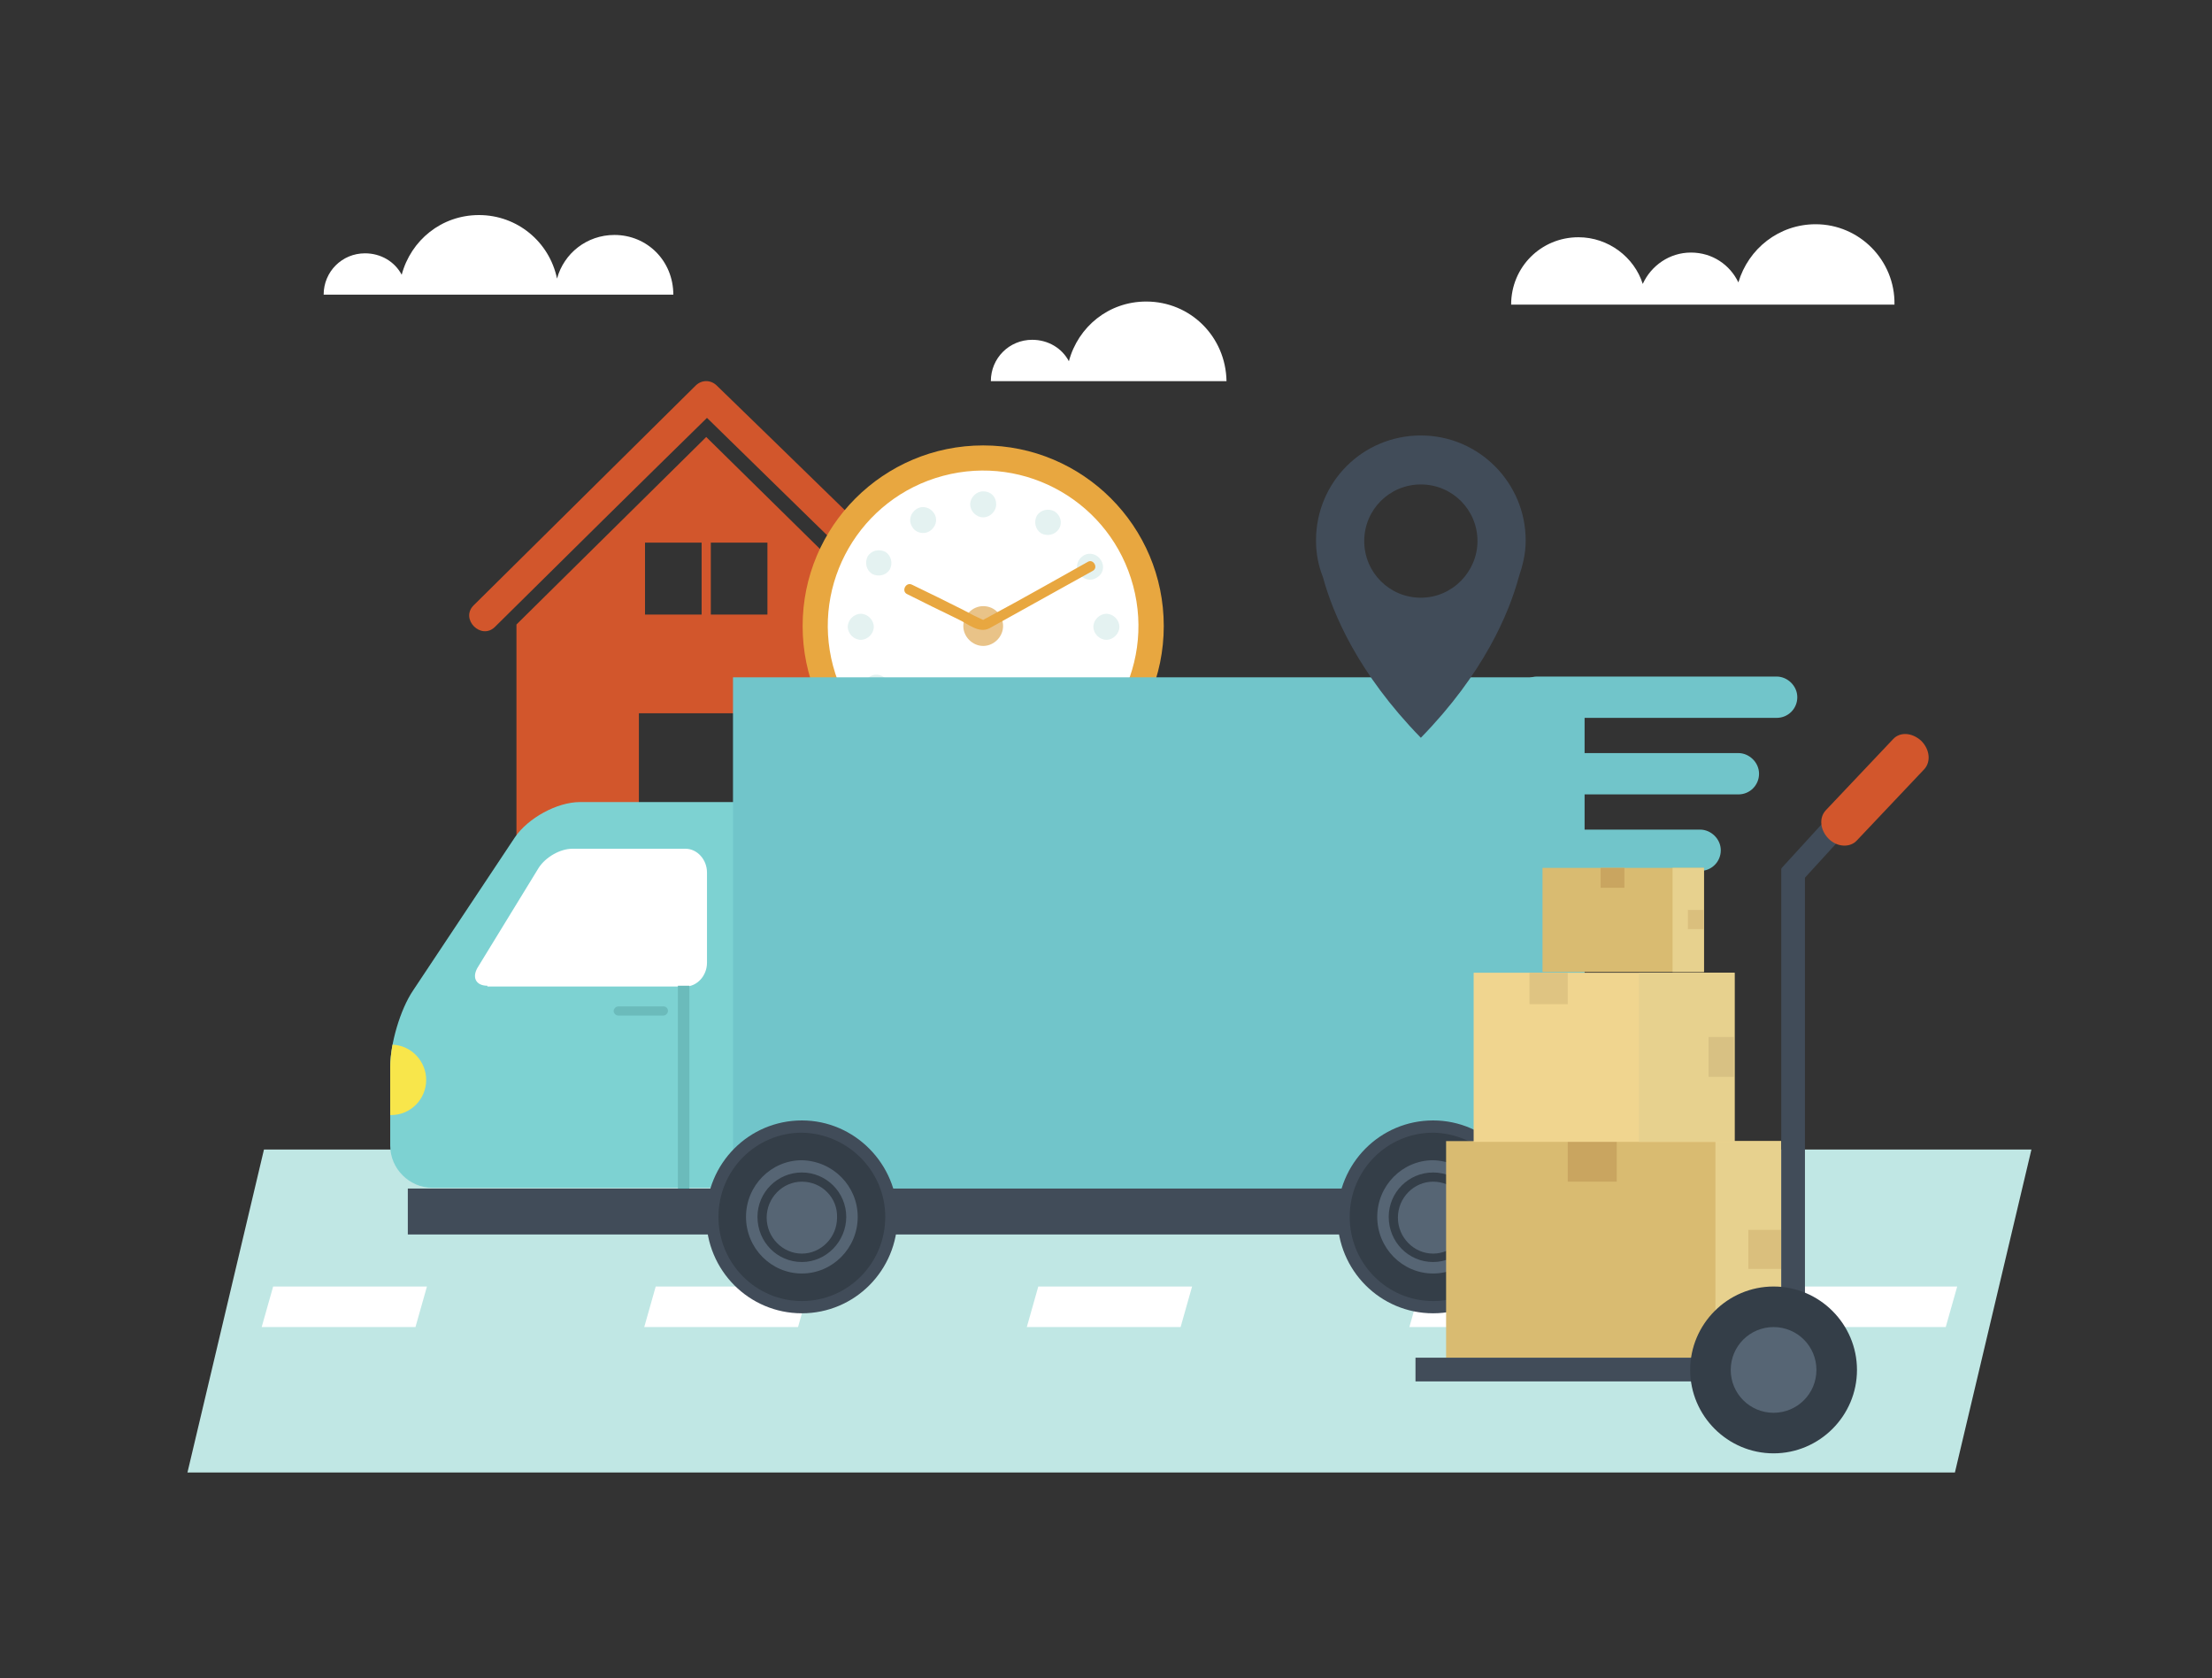 <?xml version="1.0" encoding="utf-8"?>
<!-- Generator: Adobe Illustrator 23.0.3, SVG Export Plug-In . SVG Version: 6.00 Build 0)  -->
<svg version="1.1" id="Capa_1" xmlns="http://www.w3.org/2000/svg" xmlns:xlink="http://www.w3.org/1999/xlink" x="0px" y="0px"
	 viewBox="0 0 289.1 219.3" style="enable-background:new 0 0 289.1 219.3;" xml:space="preserve">
<rect x="0" y="0" width="289.1" height="219.3" fill="#333333" stroke="none"/>
<style type="text/css">
	.st0{fill:#C0E7E4;}
	.st1{fill:#FFFFFF;}
	.st2{fill:#D2562C;}
	.st3{fill:#E8A740;}
	.st4{fill:#E4F2F1;}
	.st5{fill:#E9C388;}
	.st6{fill:#71C5CA;}
	.st7{fill:#7DD2D2;}
	.st8{fill:#F8E64B;}
	.st9{fill:#414C59;}
	.st10{fill:#6BBBBB;}
	.st11{fill:#343E48;}
	.st12{fill:#566574;}
	.st13{fill:#D9BB71;}
	.st14{fill:#E7D18E;}
	.st15{fill:#DABF7D;}
	.st16{fill:#C9A560;}
	.st17{fill:#F0D58F;}
	.st18{fill:#D8C183;}
	.st19{fill:#DFC482;}
</style>
<title>Repartidor Go</title>
<g>
	<g>
		<g>
			<polygon class="st0" points="255.5,192.4 24.5,192.4 34.5,150.2 265.5,150.2 			"/>
			<g>
				<g>
					<polygon class="st1" points="54.3,173.4 34.2,173.4 35.7,168.1 55.8,168.1 					"/>
					<polygon class="st1" points="104.3,173.4 84.2,173.4 85.7,168.1 105.8,168.1 					"/>
				</g>
				<g>
					<polygon class="st1" points="154.3,173.4 134.2,173.4 135.7,168.1 155.8,168.1 					"/>
					<polygon class="st1" points="204.3,173.4 184.2,173.4 185.7,168.1 205.8,168.1 					"/>
					<polygon class="st1" points="254.3,173.4 234.2,173.4 235.7,168.1 255.8,168.1 					"/>
				</g>
			</g>
		</g>
		<g>
			<g>
				<g>
					<path class="st2" d="M122.8,78.7c-9.7-9.4-19.4-18.9-29.1-28.3c-0.8-0.8-2-0.8-2.8,0C81.2,60,71.6,69.5,61.9,79.1
						c-1.8,1.8,1,4.6,2.8,2.8c9.2-9.1,18.4-18.2,27.7-27.3c9.2,9,18.4,18,27.6,26.9C121.8,83.3,124.7,80.5,122.8,78.7z"/>
					<path class="st2" d="M92.3,57.1L67.5,81.6v32.2h16V93.2h17.7v20.6h16V81.6L92.3,57.1z M91.7,80.3h-7.4v-9.4h7.4V80.3z
						 M100.3,80.3h-7.4v-9.4h7.4V80.3z"/>
				</g>
				<g>
					<circle class="st3" cx="128.5" cy="81.8" r="23.6"/>
					
						<ellipse transform="matrix(0.966 -0.258 0.258 0.966 -16.746 35.919)" class="st1" cx="128.5" cy="81.8" rx="20.3" ry="20.3"/>
					<g>
						<g>
							<g>
								<path class="st4" d="M130.2,65.9c0,0.9-0.8,1.7-1.7,1.7c-0.9,0-1.7-0.8-1.7-1.7c0-0.9,0.8-1.7,1.7-1.7
									C129.5,64.2,130.2,64.9,130.2,65.9z"/>
								<path class="st4" d="M130.2,98c0,0.9-0.8,1.7-1.7,1.7c-0.9,0-1.7-0.8-1.7-1.7c0-0.9,0.8-1.7,1.7-1.7
									C129.5,96.3,130.2,97,130.2,98z"/>
							</g>
							<g>
								<path class="st4" d="M144.6,83.6c-0.9,0-1.7-0.8-1.7-1.7c0-0.9,0.8-1.7,1.7-1.7s1.7,0.8,1.7,1.7
									C146.3,82.8,145.5,83.6,144.6,83.6z"/>
								<path class="st4" d="M112.5,83.6c-0.9,0-1.7-0.8-1.7-1.7c0-0.9,0.8-1.7,1.7-1.7c0.9,0,1.7,0.8,1.7,1.7
									C114.2,82.8,113.4,83.6,112.5,83.6z"/>
							</g>
						</g>
						<g>
							<g>
								<path class="st4" d="M138.4,69.1c-0.5,0.8-1.5,1-2.3,0.6c-0.8-0.5-1-1.5-0.6-2.3c0.5-0.8,1.5-1,2.3-0.6
									C138.6,67.3,138.9,68.3,138.4,69.1z"/>
								<path class="st4" d="M121.6,96.5c-0.5,0.8-1.5,1-2.3,0.6c-0.8-0.5-1-1.5-0.6-2.3c0.5-0.8,1.5-1,2.3-0.6
									C121.8,94.6,122.1,95.7,121.6,96.5z"/>
							</g>
							<g>
								<path class="st4" d="M141.3,91.7c-0.8-0.5-1-1.5-0.6-2.3c0.5-0.8,1.5-1,2.3-0.6c0.8,0.5,1,1.5,0.6,2.3
									C143.2,92,142.1,92.2,141.3,91.7z"/>
								<path class="st4" d="M114,75c-0.8-0.5-1-1.5-0.6-2.3c0.5-0.8,1.5-1,2.3-0.6c0.8,0.5,1,1.5,0.6,2.3
									C115.8,75.2,114.8,75.4,114,75z"/>
							</g>
						</g>
						<g>
							<g>
								<path class="st4" d="M143.3,75.5c-0.8,0.5-1.8,0.2-2.3-0.6c-0.5-0.8-0.2-1.8,0.6-2.3c0.8-0.5,1.8-0.2,2.3,0.6
									C144.4,74,144.2,75,143.3,75.5z"/>
								<path class="st4" d="M115.4,91.3c-0.8,0.5-1.8,0.2-2.3-0.6c-0.5-0.8-0.2-1.8,0.6-2.3c0.8-0.5,1.8-0.2,2.3,0.6
									C116.5,89.8,116.2,90.8,115.4,91.3z"/>
							</g>
							<g>
								<path class="st4" d="M135,96.7c-0.5-0.8-0.2-1.8,0.6-2.3c0.8-0.5,1.8-0.2,2.3,0.6c0.5,0.8,0.2,1.8-0.6,2.3
									C136.5,97.8,135.4,97.5,135,96.7z"/>
								<path class="st4" d="M119.2,68.8c-0.5-0.8-0.2-1.8,0.6-2.3c0.8-0.5,1.8-0.2,2.3,0.6c0.5,0.8,0.2,1.8-0.6,2.3
									C120.7,69.9,119.6,69.6,119.2,68.8z"/>
							</g>
						</g>
					</g>
					<path class="st5" d="M131.1,81.8c0,1.4-1.2,2.6-2.6,2.6c-1.4,0-2.6-1.2-2.6-2.6c0-1.4,1.2-2.6,2.6-2.6
						C130,79.2,131.1,80.4,131.1,81.8z"/>
					<path class="st3" d="M142.2,73.4c-4.3,2.4-8.5,4.8-12.8,7.1c-0.3,0.2-0.6,0.3-0.9,0.5c-0.9-0.4-1.7-0.8-2.6-1.3
						c-2.2-1.1-4.4-2.2-6.7-3.3c-0.8-0.4-1.4,0.8-0.7,1.2c2.2,1.1,4.4,2.2,6.7,3.3c1.3,0.6,2.7,1.9,4.1,1.2c4.5-2.5,9-5,13.5-7.5
						C143.6,74.2,142.9,73,142.2,73.4z"/>
				</g>
			</g>
			<g>
				<g>
					<g>
						<g>
							<path class="st6" d="M234.9,91.1c0,1.5-1.2,2.7-2.7,2.7h-31.3c-1.5,0-2.7-1.2-2.7-2.7l0,0c0-1.5,1.2-2.7,2.7-2.7h31.3
								C233.6,88.4,234.9,89.6,234.9,91.1L234.9,91.1z"/>
							<path class="st6" d="M229.9,101.1c0,1.5-1.2,2.7-2.7,2.7h-31.3c-1.5,0-2.7-1.2-2.7-2.7l0,0c0-1.5,1.2-2.7,2.7-2.7h31.3
								C228.6,98.4,229.9,99.6,229.9,101.1L229.9,101.1z"/>
							<path class="st6" d="M224.9,111.1c0,1.5-1.2,2.7-2.7,2.7h-31.3c-1.5,0-2.7-1.2-2.7-2.7l0,0c0-1.5,1.2-2.7,2.7-2.7h31.3
								C223.6,108.4,224.9,109.6,224.9,111.1L224.9,111.1z"/>
						</g>
						<g>
							<path class="st7" d="M95.8,104.8h-20c-3,0-6.8,2.1-8.5,4.6L54,129.4c-1.7,2.5-3,7-3,10v10.3c0,3,2.5,5.5,5.5,5.5h39.4V104.8z
								"/>
							<g>
								<g>
									<g>
										<rect x="95.8" y="88.5" class="st6" width="111.3" height="66.8"/>
									</g>
								</g>
							</g>
							<path class="st8" d="M51.3,136.5c-0.2,1.1-0.3,2.1-0.3,2.9v6.3c0,0,0.1,0,0.1,0c2.6,0,4.6-2.1,4.6-4.6
								C55.7,138.7,53.8,136.6,51.3,136.5z"/>
							<g>
								<path class="st1" d="M63.7,128.8c-1.5,0-2.1-1.1-1.2-2.5l7.9-12.9c0.9-1.4,2.8-2.5,4.4-2.5h14.8c1.5,0,2.8,1.4,2.8,3.1v11.8
									c0,1.7-1.3,3.1-2.8,3.1H63.7z"/>
							</g>
							<rect x="53.3" y="155.3" class="st9" width="153.8" height="6"/>
							<g>
								<rect x="88.6" y="128.8" class="st10" width="1.5" height="26.5"/>
								<path class="st10" d="M87.3,132.1c0,0.3-0.3,0.6-0.6,0.6h-5.9c-0.3,0-0.6-0.3-0.6-0.6l0,0c0-0.3,0.3-0.6,0.6-0.6h5.9
									C87,131.5,87.3,131.7,87.3,132.1L87.3,132.1z"/>
							</g>
							<g>
								<g>
									<path class="st9" d="M199.8,159c0,7-5.6,12.6-12.5,12.6c-6.9,0-12.5-5.6-12.5-12.6c0-7,5.6-12.6,12.5-12.6
										C194.2,146.4,199.8,152.1,199.8,159z"/>
									<g>
										<g>
											<path class="st11" d="M198.2,159c0,6.1-4.9,11-10.9,11c-6,0-10.9-4.9-10.9-11c0-6.1,4.9-11,10.9-11
												C193.3,148.1,198.2,153,198.2,159z"/>
											<g>
												<path class="st12" d="M194.6,159c0,4.1-3.3,7.4-7.3,7.4c-4,0-7.3-3.3-7.3-7.4c0-4.1,3.3-7.4,7.3-7.4
													C191.3,151.7,194.6,155,194.6,159z"/>
											</g>
										</g>
										<g>
											<g>
												<path class="st11" d="M187.3,164.9c-3.2,0-5.8-2.6-5.8-5.9c0-3.2,2.6-5.8,5.8-5.8c3.2,0,5.8,2.6,5.8,5.8
													C193.1,162.2,190.5,164.9,187.3,164.9z M187.3,154.4c-2.5,0-4.6,2.1-4.6,4.7c0,2.6,2.1,4.7,4.6,4.7
													c2.5,0,4.6-2.1,4.6-4.7C191.9,156.5,189.9,154.4,187.3,154.4z"/>
											</g>
										</g>
									</g>
								</g>
								<g>
									<g>
										<path class="st9" d="M117.3,159c0,7-5.6,12.6-12.5,12.6c-6.9,0-12.5-5.6-12.5-12.6c0-7,5.6-12.6,12.5-12.6
											C111.7,146.4,117.3,152.1,117.3,159z"/>
										<g>
											<g>
												<path class="st11" d="M115.7,159c0,6.1-4.9,11-10.9,11c-6,0-10.9-4.9-10.9-11c0-6.1,4.9-11,10.9-11
													C110.8,148.1,115.7,153,115.7,159z"/>
												<g>
													<path class="st12" d="M112.1,159c0,4.1-3.3,7.4-7.3,7.4c-4,0-7.3-3.3-7.3-7.4c0-4.1,3.3-7.4,7.3-7.4
														C108.9,151.7,112.1,155,112.1,159z"/>
												</g>
											</g>
											<g>
												<g>
													<path class="st11" d="M104.8,164.9c-3.2,0-5.8-2.6-5.8-5.9c0-3.2,2.6-5.8,5.8-5.8c3.2,0,5.8,2.6,5.8,5.8
														C110.6,162.2,108,164.9,104.8,164.9z M104.8,154.4c-2.5,0-4.6,2.1-4.6,4.7c0,2.6,2.1,4.7,4.6,4.7
														c2.5,0,4.6-2.1,4.6-4.7C109.5,156.5,107.4,154.4,104.8,154.4z"/>
												</g>
											</g>
										</g>
									</g>
								</g>
							</g>
						</g>
					</g>
					<g>
						<g>
							<g>
								<g>
									<g>
										<g>
											<rect x="189" y="149.1" class="st13" width="43.8" height="28.3"/>
										</g>
										<g>
											<rect x="224.2" y="149.1" class="st14" width="8.6" height="28.3"/>
										</g>
									</g>
									<g>
										<rect x="228.5" y="160.7" class="st15" width="4.3" height="5.1"/>
										<rect x="204.9" y="149.1" class="st16" width="6.4" height="5.3"/>
									</g>
								</g>
							</g>
							<g>
								<g>
									<g>
										<g>
											<rect x="192.6" y="127.1" class="st17" width="34.1" height="22.1"/>
										</g>
										<g>
											<rect x="214.2" y="127.1" class="st14" width="12.5" height="22.1"/>
										</g>
									</g>
									<g>
										<rect x="223.3" y="135.5" class="st18" width="3.3" height="5.2"/>
										<rect x="199.9" y="127.1" class="st19" width="5" height="4.1"/>
									</g>
								</g>
							</g>
							<g>
								<g>
									<g>
										<g>
											<rect x="201.6" y="113.4" class="st13" width="21.1" height="13.6"/>
										</g>
										<g>
											<rect x="218.6" y="113.4" class="st14" width="4.1" height="13.6"/>
										</g>
									</g>
									<g>
										<rect x="220.6" y="118.9" class="st15" width="2.1" height="2.5"/>
										<rect x="209.2" y="113.4" class="st16" width="3.1" height="2.6"/>
									</g>
								</g>
							</g>
						</g>
						<g>
							<rect x="185" y="177.4" class="st9" width="49.4" height="3.1"/>
							<rect x="232.8" y="113.5" class="st9" width="3.1" height="67.6"/>
							
								<rect x="231.5" y="107.5" transform="matrix(0.675 -0.738 0.738 0.675 -2.786 211.749)" class="st9" width="15" height="3.1"/>
							<path class="st2" d="M251.1,96.8c1.1,1.1,1.3,2.7,0.4,3.7l-8.8,9.3c-0.9,1-2.6,0.9-3.7-0.2l0,0c-1.1-1.1-1.3-2.7-0.4-3.7
								l8.8-9.3C248.3,95.6,249.9,95.7,251.1,96.8L251.1,96.8z"/>
							<g>
								<path class="st11" d="M242.7,179c0,6-4.9,10.9-10.9,10.9c-6,0-10.9-4.9-10.9-10.9c0-6,4.9-10.9,10.9-10.9
									C237.8,168.1,242.7,173,242.7,179z"/>
								<path class="st12" d="M237.4,179c0,3.1-2.5,5.6-5.6,5.6c-3.1,0-5.6-2.5-5.6-5.6c0-3.1,2.5-5.6,5.6-5.6
									C234.9,173.4,237.4,175.9,237.4,179z"/>
							</g>
						</g>
					</g>
				</g>
				<path class="st9" d="M185.7,56.9c-7.6,0-13.7,6.1-13.7,13.7c0,0,0,0,0,0.1c0,1.6,0.3,3.2,0.9,4.7c1.3,4.8,4.6,12.6,12.8,21
					c8.2-8.4,11.5-16.2,12.8-21c0.5-1.5,0.9-3,0.9-4.7c0-0.1,0-0.1,0-0.1C199.4,63.1,193.3,56.9,185.7,56.9z M185.7,78.1
					c-4.1,0-7.4-3.3-7.4-7.4c0-4.1,3.3-7.4,7.4-7.4c4.1,0,7.4,3.3,7.4,7.4C193.1,74.7,189.8,78.1,185.7,78.1z"/>
			</g>
		</g>
	</g>
	<g>
		<path class="st1" d="M80.3,30.7c-3.6,0-6.6,2.4-7.5,5.7c-1-4.8-5.2-8.3-10.2-8.3c-4.9,0-8.9,3.3-10.1,7.8
			c-0.9-1.7-2.7-2.8-4.8-2.8c-3,0-5.4,2.4-5.4,5.4h9.9h1h19.4H73h15C88,34.1,84.6,30.7,80.3,30.7z"/>
		<path class="st1" d="M149.8,39.4c-4.9,0-8.9,3.3-10.1,7.8c-0.9-1.7-2.7-2.8-4.8-2.8c-3,0-5.4,2.4-5.4,5.4h9.9h1h19.9
			C160.2,44,155.6,39.4,149.8,39.4z"/>
		<path class="st1" d="M237.3,29.3c-4.8,0-8.8,3.2-10.1,7.6c-1.1-2.3-3.4-3.9-6.2-3.9c-2.8,0-5.2,1.7-6.3,4.1
			c-1.1-3.5-4.5-6.1-8.4-6.1c-4.9,0-8.8,3.9-8.8,8.8h16.6h1h11.6h1h19.9C247.7,34,243,29.3,237.3,29.3z"/>
	</g>
</g>
</svg>
